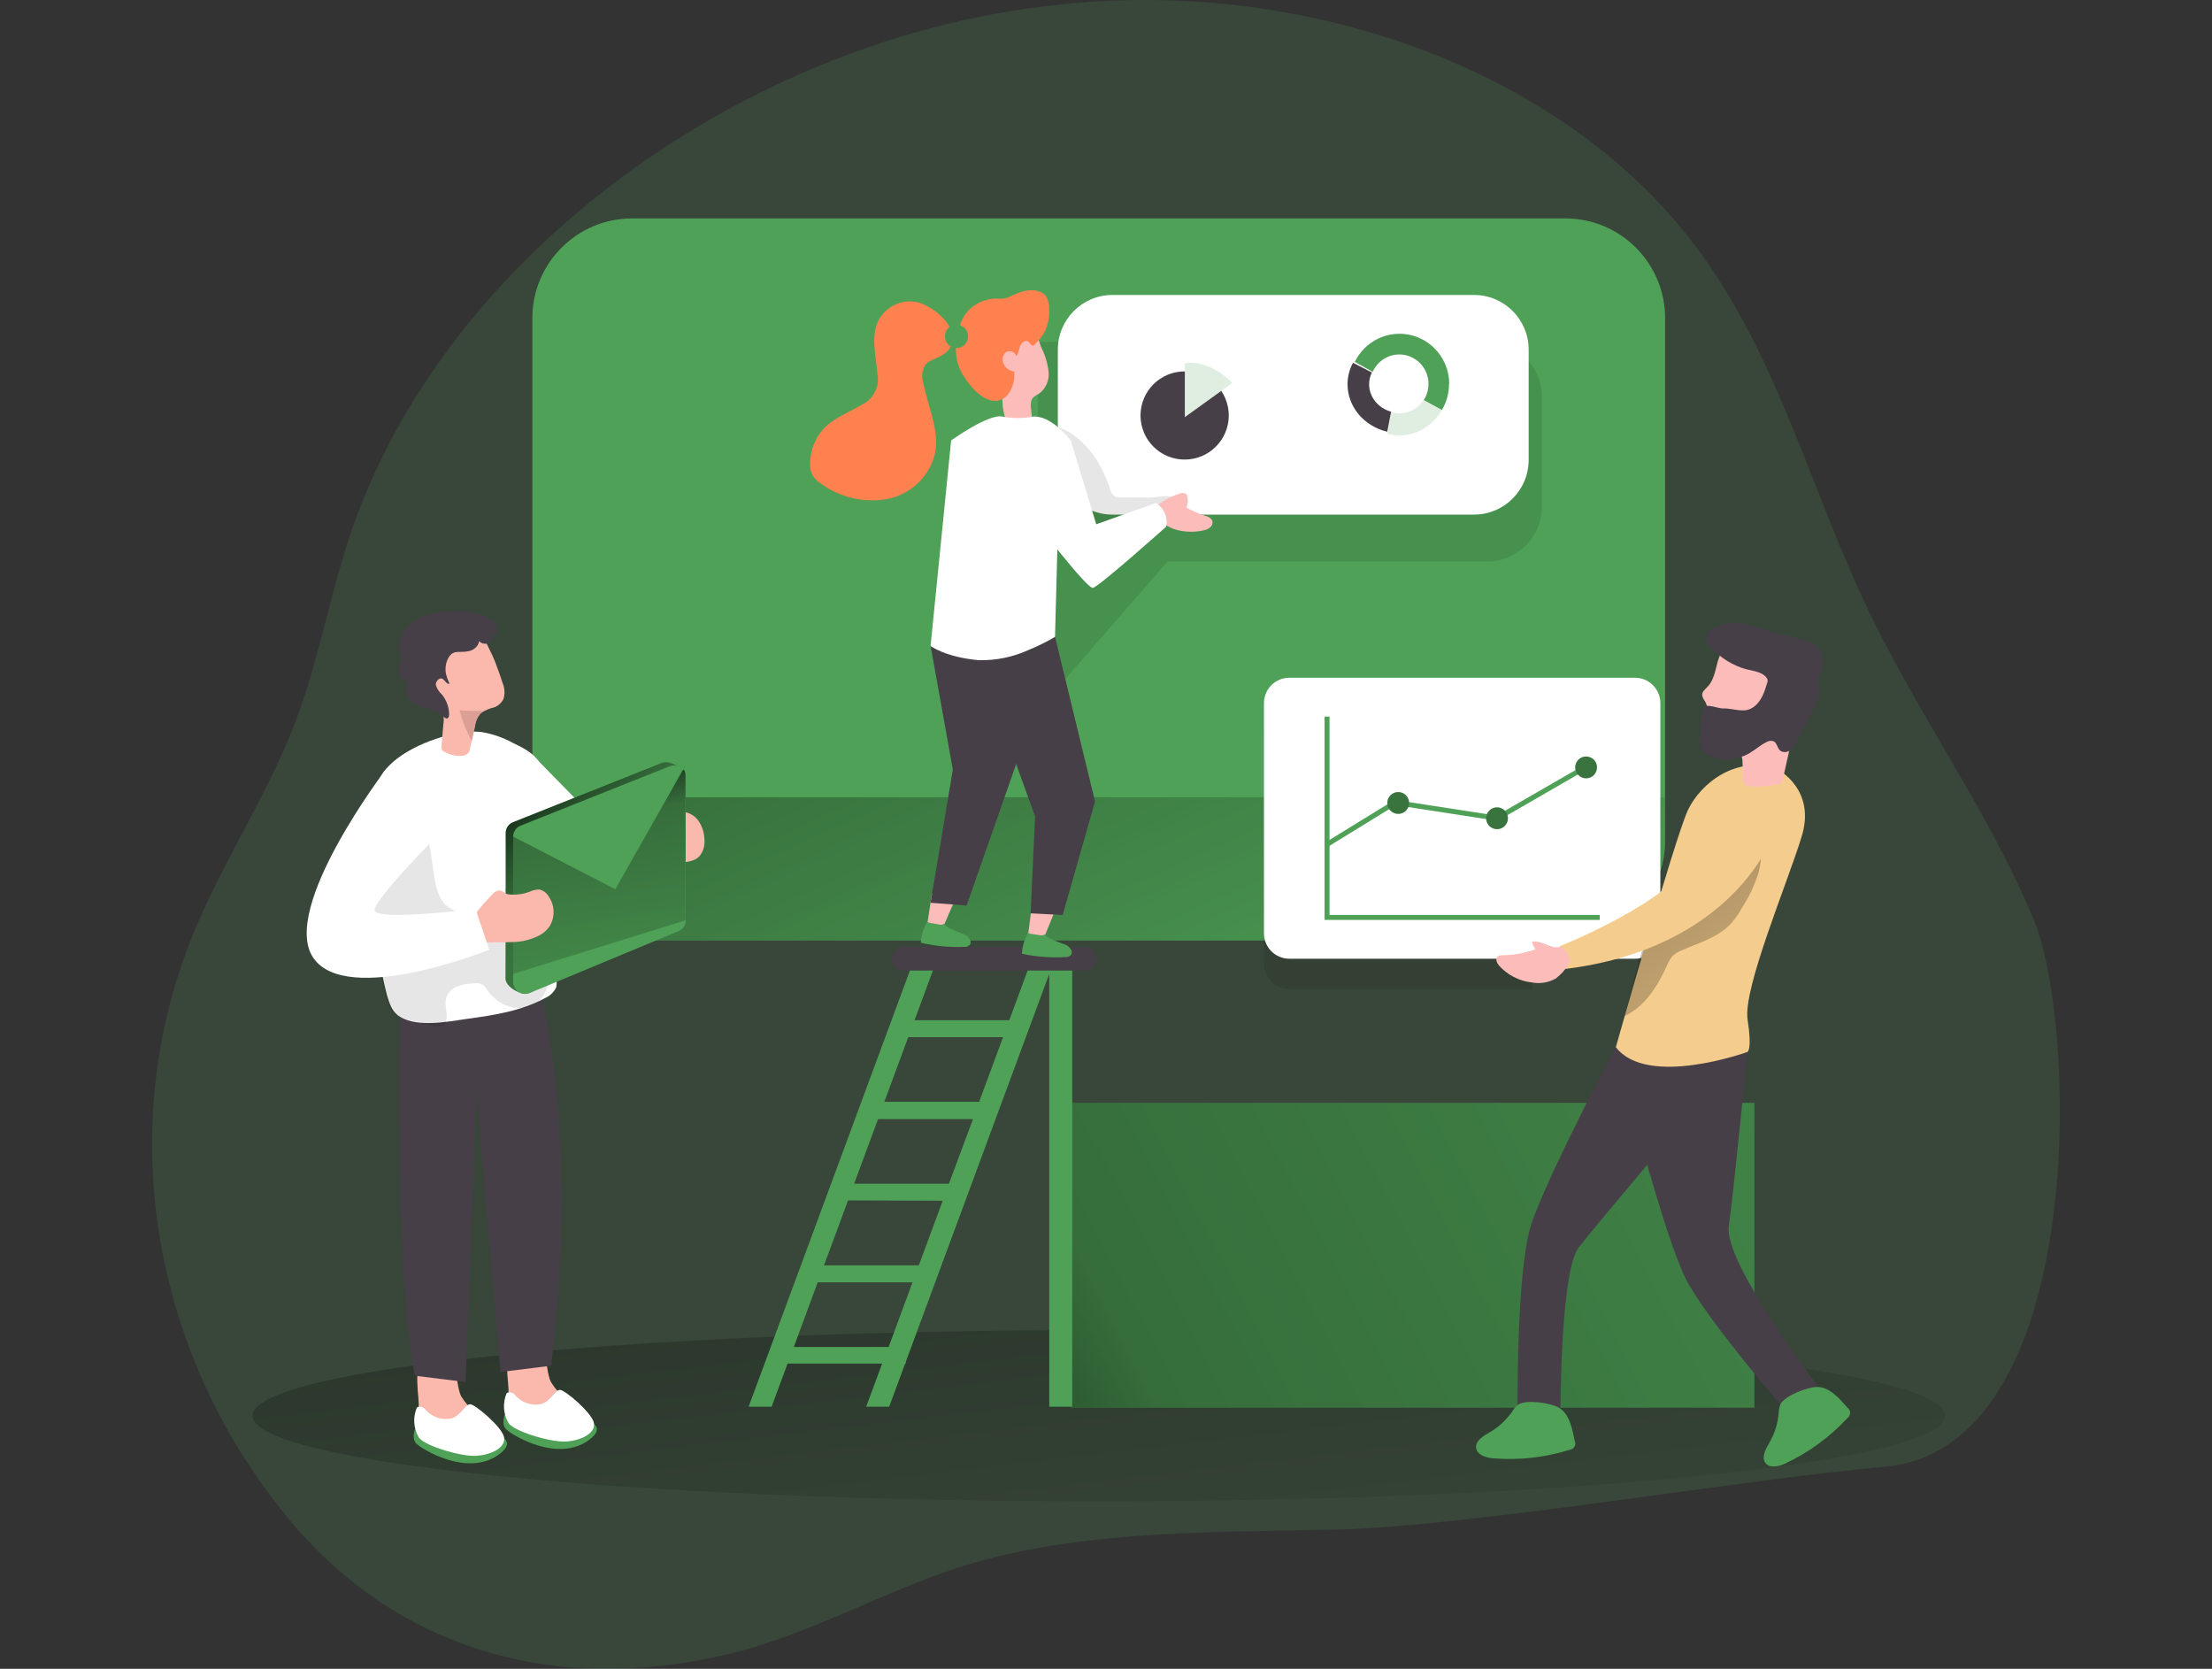 <?xml version="1.0" encoding="UTF-8"?> <svg xmlns="http://www.w3.org/2000/svg" width="635" height="479" viewBox="0 0 635 479" fill="none"><rect x="0" y="0" width="635" height="479" fill="#333333" stroke="none"/> <g clip-path="url(#clip0_83_1996)"> <path opacity="0.18" d="M244.421 15.315C177.2 40.024 120.702 92.297 100.283 154.208C94.416 172.019 91.271 190.383 84.476 208.03C76.915 227.602 64.921 245.885 56.626 265.277C31.481 323.585 44.094 390.194 83.954 437.247C113.988 472.688 158.394 486.845 209.042 474.759C233.991 468.823 255.469 455.514 279.653 448.55C313.01 438.943 350.703 439.857 384.778 438.976C422.845 437.981 502.614 424.297 540.812 421.035C599.379 416.012 596.576 294.374 583.735 263.712C570.894 233.049 550.883 205.47 536.477 175.427C519.822 140.72 510.485 102.572 487.198 71.273C451.542 23.339 384.778 -2.756 318.144 0.228C292.941 1.435 268.074 6.524 244.421 15.315Z" fill="#4FA157"></path> <path d="M315.406 430.903C449.56 430.903 558.313 419.906 558.313 406.34C558.313 392.775 449.56 381.778 315.406 381.778C181.252 381.778 72.498 392.775 72.498 406.34C72.498 419.906 181.252 430.903 315.406 430.903Z" fill="url(#paint0_linear_83_1996)"></path> <path d="M503.621 316.557H307.594V404.026H503.621V316.557Z" fill="#4FA157"></path> <path d="M503.621 316.557H307.594V404.026H503.621V316.557Z" fill="url(#paint1_linear_83_1996)"></path> <path d="M449.375 62.695H181.453C165.64 62.695 152.821 75.524 152.821 91.351V241.302C152.821 257.129 165.64 269.958 181.453 269.958H449.375C465.188 269.958 478.007 257.129 478.007 241.302V91.351C478.007 75.524 465.188 62.695 449.375 62.695Z" fill="#4FA157"></path> <path d="M478.007 228.842V241.286C477.998 248.883 474.979 256.167 469.611 261.539C464.244 266.912 456.966 269.933 449.375 269.942H181.437C173.843 269.942 166.561 266.923 161.191 261.549C155.822 256.175 152.805 248.886 152.805 241.286V228.842H478.007Z" fill="url(#paint2_linear_83_1996)"></path> <path opacity="0.1" d="M439.891 203.203V283.871H370.128C368.196 283.871 366.343 283.103 364.977 281.735C363.611 280.368 362.844 278.514 362.844 276.58V210.493C362.844 208.56 363.611 206.705 364.977 205.338C366.343 203.971 368.196 203.203 370.128 203.203H439.891Z" fill="#020202"></path> <path d="M259.331 271.785H311.332C311.777 271.785 312.218 271.873 312.629 272.043C313.04 272.214 313.414 272.464 313.729 272.779C314.043 273.094 314.293 273.468 314.463 273.879C314.634 274.291 314.721 274.732 314.721 275.177C314.721 275.623 314.634 276.064 314.463 276.476C314.293 276.887 314.043 277.261 313.729 277.576C313.414 277.891 313.04 278.141 312.629 278.312C312.218 278.482 311.777 278.57 311.332 278.57H259.331C258.886 278.57 258.446 278.482 258.034 278.312C257.623 278.141 257.249 277.891 256.935 277.576C256.62 277.261 256.37 276.887 256.2 276.476C256.03 276.064 255.942 275.623 255.942 275.177C255.942 274.278 256.299 273.415 256.935 272.779C257.57 272.142 258.432 271.785 259.331 271.785Z" fill="#473F47"></path> <path d="M267.517 256.522L265.969 266.748L270.255 267.237L274.932 256.424L267.517 256.522Z" fill="#FCBDBA"></path> <path d="M271.542 265.737C271.334 265.57 271.153 265.372 271.004 265.15C270.785 265.286 270.539 265.374 270.283 265.405C270.027 265.436 269.767 265.41 269.521 265.329L267.37 264.97C266.992 264.925 266.624 264.82 266.279 264.66H266.132L265.676 265.541C264.895 267.114 264.435 268.828 264.323 270.581C268.393 271.546 272.577 271.947 276.757 271.771C277.091 271.817 277.432 271.774 277.744 271.645C278.056 271.516 278.328 271.306 278.533 271.037C278.613 270.855 278.655 270.658 278.655 270.458C278.655 270.259 278.613 270.062 278.533 269.879C278.336 269.466 278.059 269.096 277.717 268.791C277.376 268.486 276.977 268.251 276.545 268.102C275.437 267.645 274.312 267.254 273.286 266.732C272.662 266.481 272.076 266.146 271.542 265.737Z" fill="#4FA157"></path> <path d="M296.263 259.637L294.927 269.896L299.229 270.287L303.678 259.392L296.263 259.637Z" fill="#FCBDBA"></path> <path opacity="0.1" d="M442.612 113.825V145.483C442.612 149.644 440.961 153.635 438.021 156.577C435.081 159.52 431.093 161.173 426.936 161.173H335.14L297.937 204.002V98.135H426.936C428.994 98.135 431.033 98.541 432.935 99.33C434.837 100.118 436.565 101.274 438.021 102.731C439.476 104.188 440.631 105.918 441.419 107.821C442.207 109.725 442.612 111.765 442.612 113.825Z" fill="#020202"></path> <path d="M423.155 84.664H319.35C310.692 84.664 303.673 91.688 303.673 100.354V132.011C303.673 140.676 310.692 147.701 319.35 147.701H423.155C431.813 147.701 438.832 140.676 438.832 132.011V100.354C438.832 91.688 431.813 84.664 423.155 84.664Z" fill="white"></path> <path opacity="0.1" d="M321.669 142.778C321.142 142.825 320.611 142.747 320.12 142.549C319.327 141.996 318.782 141.152 318.605 140.201C316.046 132.291 310.75 124.592 302.798 122.26C300.728 130.692 300.875 139.5 301.038 148.193C301.038 150.509 301.299 153.167 303.156 154.537C304.367 155.285 305.776 155.649 307.198 155.581C316.216 155.924 325.177 154.012 333.271 150.019C335.699 148.812 340.702 144.099 336.042 142.566C334.64 142.093 331.544 142.81 330.045 142.81L321.669 142.778Z" fill="#020202"></path> <path d="M267.142 185.346L273.53 220.885L267.142 259.115L277.49 259.914L292.564 216.856L287.463 182.736L267.142 185.346Z" fill="#473F47"></path> <path d="M302.863 182.736L314.352 230.051L305.063 262.621L295.856 262.148L297.143 234.357L280.929 189.423L302.863 182.736Z" fill="#473F47"></path> <path d="M334.493 143.495C335.875 142.687 337.354 142.057 338.893 141.62C339.135 141.512 339.399 141.464 339.663 141.481C339.927 141.498 340.183 141.579 340.409 141.717C340.648 141.942 340.803 142.241 340.849 142.566C341.087 143.61 341.002 144.702 340.604 145.697C342.34 146.66 344.162 147.457 346.047 148.078C346.44 148.145 346.816 148.293 347.149 148.512C347.483 148.731 347.768 149.016 347.986 149.35C348.103 149.7 348.113 150.076 348.014 150.43C347.915 150.785 347.713 151.102 347.432 151.34C346.863 151.813 346.176 152.123 345.444 152.237C340.718 153.346 333.027 152.237 331.902 146.578C331.658 145.338 332.114 145.126 333.092 144.425C333.613 144.082 334.086 143.789 334.493 143.495Z" fill="#FCBDBA"></path> <path d="M298.984 99.834C300.058 101.992 300.748 104.322 301.021 106.717C301.148 107.913 300.96 109.121 300.477 110.222C299.994 111.323 299.232 112.28 298.267 112.996C297.679 113.268 297.131 113.619 296.638 114.04C294.91 115.818 296.882 119.031 295.888 121.33C295.505 122.088 294.853 122.674 294.061 122.976C293.268 123.278 292.391 123.272 291.602 122.961C290.813 122.616 290.111 122.098 289.547 121.447C288.983 120.795 288.572 120.025 288.343 119.194C287.904 117.524 287.706 115.799 287.756 114.073L287.577 103.798C287.349 101.511 287.708 99.203 288.62 97.094C289.242 96.02 290.147 95.138 291.236 94.546C292.326 93.953 293.558 93.672 294.796 93.734C297.387 94.061 298.121 97.812 298.984 99.834Z" fill="#FCBDBA"></path> <path d="M334.803 151.145C334.803 151.145 315.117 168.743 313.7 168.743C312.282 168.743 303.531 157.685 303.531 157.685L302.863 182.802C300.432 184.237 297.9 185.491 295.285 186.553C290.784 188.609 285.875 189.613 280.928 189.489C271.363 188.624 267.142 185.411 267.142 185.411L273.041 126.419C273.041 126.419 284.188 118.395 288.001 119.618C290.728 120.107 293.52 120.107 296.247 119.618C301.755 118.884 307.377 126.419 307.377 126.419L314.694 150.476L331.853 144.376C332.971 145.074 333.851 146.094 334.377 147.302C334.904 148.511 335.052 149.85 334.803 151.145Z" fill="white"></path> <path d="M301.152 88.76C301.279 87.464 300.975 86.163 300.288 85.058C298.968 83.215 296.263 83.052 294.047 83.541C292.523 83.959 291.048 84.539 289.647 85.27C288.617 85.695 287.493 85.841 286.388 85.694C283.462 85.642 280.626 86.703 278.452 88.662C275.453 91.5 274.752 95.692 274.443 99.622C274.117 104.075 276.072 107.777 279.022 111.169C281.515 114.122 286.062 117.025 289.305 113.29C290.751 111.391 291.41 109.008 291.146 106.635C290.37 106.556 289.637 106.235 289.053 105.717C288.468 105.199 288.06 104.51 287.887 103.749C287.775 103.27 287.798 102.769 287.954 102.303C288.109 101.836 288.391 101.422 288.767 101.106C288.998 100.967 289.254 100.875 289.521 100.835C289.788 100.794 290.06 100.807 290.322 100.872C290.584 100.937 290.83 101.054 291.047 101.214C291.264 101.375 291.447 101.576 291.586 101.808C291.68 101.954 291.751 102.113 291.798 102.281C292.268 101.334 292.613 100.331 292.825 99.296C293.2 98.301 294.454 97.437 295.269 98.105C295.742 98.481 296.019 99.312 296.622 99.182C296.822 99.107 296.997 98.977 297.127 98.807C298.313 97.665 299.314 96.344 300.093 94.892C300.822 93.18 301.204 91.339 301.217 89.478C301.155 89.244 301.133 89.001 301.152 88.76Z" fill="#FF814F"></path> <path d="M262.465 86.574C260.393 86.328 258.295 86.721 256.452 87.7C254.608 88.68 253.107 90.199 252.15 92.055C249.885 96.703 251.514 102.199 251.889 107.369C252.23 109.164 251.95 111.021 251.098 112.636C250.245 114.251 248.869 115.528 247.196 116.258C243.546 118.46 239.341 119.944 236.424 123.059C234.127 125.62 232.771 128.887 232.578 132.323C232.396 133.755 232.646 135.209 233.295 136.498C233.933 137.452 234.766 138.258 235.74 138.863C238.44 140.817 241.503 142.212 244.749 142.965C247.995 143.718 251.359 143.816 254.643 143.251C257.919 142.629 260.95 141.087 263.382 138.806C265.815 136.524 267.548 133.597 268.381 130.366C269.815 123.483 266.327 116.65 265.007 109.734C264.766 108.924 264.689 108.074 264.781 107.233C264.874 106.393 265.134 105.58 265.545 104.841C266.637 103.373 268.658 103.031 270.238 102.101C278.794 97.062 268.739 87.422 262.465 86.574Z" fill="#FF814F"></path> <path d="M274.655 93.229H274.508C272.717 93.229 271.265 94.682 271.265 96.474V96.621C271.265 98.414 272.717 99.867 274.508 99.867H274.655C276.446 99.867 277.898 98.414 277.898 96.621V96.474C277.898 94.682 276.446 93.229 274.655 93.229Z" fill="#4FA157"></path> <path d="M300.468 268.77C300.263 268.599 300.083 268.402 299.93 268.183C299.714 268.327 299.47 268.422 299.214 268.462C298.957 268.501 298.696 268.484 298.447 268.411L296.296 268.085C295.914 268.043 295.54 267.944 295.188 267.792H295.041L294.601 268.689C293.866 270.284 293.445 272.006 293.363 273.761C297.452 274.629 301.639 274.947 305.813 274.707C306.149 274.748 306.491 274.697 306.801 274.559C307.111 274.421 307.378 274.202 307.573 273.924C307.653 273.742 307.694 273.544 307.694 273.345C307.694 273.146 307.653 272.949 307.573 272.766C307.37 272.356 307.087 271.991 306.74 271.694C306.392 271.397 305.988 271.173 305.552 271.037C304.428 270.597 303.287 270.238 302.195 269.716C301.578 269.482 300.997 269.164 300.468 268.77Z" fill="#4FA157"></path> <path d="M301.603 278.57H295.003L289.74 292.825H262.542L267.805 278.57H261.206L214.909 403.763H221.509L226.088 391.384H253.237L248.658 403.763H255.258L259.837 391.384H260.032V390.862L301.212 279.532V403.763H307.812V278.57H301.603ZM287.947 297.685L281.087 316.245H253.872L260.733 297.685H287.947ZM245.203 339.748L252.063 321.204H279.31L272.417 339.748H245.203ZM270.625 344.641L263.764 363.185H236.55L243.459 344.543L270.625 344.641ZM227.88 386.622L234.741 368.061H261.955L255.095 386.622H227.88Z" fill="#4FA157"></path> <path d="M469.354 194.526H370.128C366.105 194.526 362.844 197.79 362.844 201.816V267.887C362.844 271.913 366.105 275.178 370.128 275.178H469.354C473.377 275.178 476.638 271.913 476.638 267.887V201.816C476.638 197.79 473.377 194.526 469.354 194.526Z" fill="white"></path> <path d="M459.234 264.038H380.248V205.682H381.665V262.603H459.234V264.038Z" fill="#4FA157"></path> <path d="M381.176 243.064L380.427 241.84L400.34 229.592L429.624 234.11L455.502 219.17L456.219 220.409L429.901 235.61L429.657 235.561L400.65 231.092L381.176 243.064Z" fill="#4FA157"></path> <path d="M401.383 233.604C403.111 233.604 404.512 232.202 404.512 230.473C404.512 228.743 403.111 227.341 401.383 227.341C399.655 227.341 398.255 228.743 398.255 230.473C398.255 232.202 399.655 233.604 401.383 233.604Z" fill="#4FA157"></path> <path d="M429.755 237.991C431.483 237.991 432.884 236.589 432.884 234.86C432.884 233.13 431.483 231.728 429.755 231.728C428.027 231.728 426.626 233.13 426.626 234.86C426.626 236.589 428.027 237.991 429.755 237.991Z" fill="#4FA157"></path> <path d="M455.323 223.394C457.051 223.394 458.452 221.992 458.452 220.263C458.452 218.533 457.051 217.131 455.323 217.131C453.595 217.131 452.194 218.533 452.194 220.263C452.194 221.992 453.595 223.394 455.323 223.394Z" fill="#4FA157"></path> <path opacity="0.28" d="M401.383 233.604C403.111 233.604 404.512 232.202 404.512 230.473C404.512 228.743 403.111 227.341 401.383 227.341C399.655 227.341 398.255 228.743 398.255 230.473C398.255 232.202 399.655 233.604 401.383 233.604Z" fill="#020202"></path> <path opacity="0.28" d="M429.755 237.991C431.483 237.991 432.884 236.589 432.884 234.86C432.884 233.13 431.483 231.728 429.755 231.728C428.027 231.728 426.626 233.13 426.626 234.86C426.626 236.589 428.027 237.991 429.755 237.991Z" fill="#020202"></path> <path opacity="0.28" d="M455.323 223.394C457.051 223.394 458.452 221.992 458.452 220.263C458.452 218.533 457.051 217.131 455.323 217.131C453.595 217.131 452.194 218.533 452.194 220.263C452.194 221.992 453.595 223.394 455.323 223.394Z" fill="#020202"></path> <path d="M466.372 295.401C466.372 295.401 443.737 338.214 439.5 351.67C435.263 365.126 435.654 404.774 435.654 404.774H447.974C447.974 404.774 447.974 364.767 453.205 358.031C458.436 351.295 487.589 316.914 487.589 316.914L466.372 295.401Z" fill="#473F47"></path> <path d="M463.862 300.604C463.862 300.604 477.583 356.057 484.688 368.469C491.793 380.881 511.218 403.241 511.218 403.241L521.68 397.631C521.68 397.631 494.776 362.304 496.275 351.964C497.774 341.623 501.587 302.056 501.587 302.056C501.587 302.056 482.635 291.765 463.862 300.604Z" fill="#473F47"></path> <path d="M510.387 220.915C510.387 220.915 521.322 226.509 517.248 239.965C513.174 253.42 500.284 283.724 501.685 292.694C503.086 301.664 501.587 301.958 501.587 301.958C501.587 301.958 472.825 312.331 463.862 300.555C463.862 300.555 480.973 239.965 484.607 232.397C488.241 224.829 498.621 216.446 510.387 220.915Z" fill="#F4CC8D"></path> <path d="M504.716 250.827C503.654 254.138 502.163 257.296 500.284 260.221C499.335 261.971 498.199 263.612 496.894 265.114C493.195 269.094 487.654 270.611 482.7 272.796C481.814 273.144 480.993 273.641 480.272 274.264C479.535 275.102 478.95 276.062 478.545 277.102C475.856 282.99 472.238 288.959 466.339 291.618C468.767 282.337 471.228 273.057 473.998 263.891C474.321 262.191 475.008 260.582 476.012 259.174C477.017 257.766 478.314 256.593 479.816 255.736C486.008 251.186 492.152 246.554 498.41 242.085C500.544 240.552 502.777 238.823 504.586 241.596C506.166 244.026 505.449 248.283 504.716 250.827Z" fill="url(#paint3_linear_83_1996)"></path> <path d="M490.05 197.266C489.431 197.902 488.632 198.554 488.632 199.435C488.737 200.098 489.012 200.722 489.431 201.246C491.321 204.507 489.594 209.074 491.875 212.026C492.725 213.036 493.862 213.764 495.134 214.114C496.428 214.289 497.68 214.692 498.833 215.305C499.707 216.166 500.205 217.339 500.218 218.566C500.349 220.034 500.088 221.502 500.218 222.97C500.186 223.462 500.279 223.954 500.49 224.399C500.702 224.845 501.023 225.229 501.424 225.514C501.829 225.693 502.27 225.776 502.712 225.759C505.252 225.874 507.797 225.677 510.289 225.172C510.648 225.125 510.989 224.991 511.283 224.78C511.572 224.443 511.759 224.03 511.821 223.59C512.897 218.697 514.005 213.804 515.08 208.911C515.712 207.152 516.503 205.454 517.443 203.839C518.301 201.397 518.591 198.792 518.291 196.222C518.013 194.298 517.359 192.447 516.368 190.775C515.555 189.197 514.369 187.842 512.913 186.828C511.84 186.195 510.682 185.717 509.475 185.409C505.303 184.12 498.784 182.392 495.167 185.98C492.201 188.981 493.179 194.151 490.05 197.266Z" fill="#FCBDBA"></path> <path d="M489.61 202.746C490.506 202.192 493.407 203.35 494.499 203.333C497.937 203.235 500.74 204.964 503.494 202.844C505.743 201.213 506.639 198.294 507.421 195.619C507.438 195.472 507.438 195.325 507.421 195.178C507.39 194.991 507.317 194.813 507.21 194.656C505.938 192.797 503.347 192.601 501.164 192.063C497.269 190.937 493.768 188.738 491.06 185.719C490.342 185.101 489.859 184.254 489.691 183.321C489.732 182.782 489.901 182.261 490.185 181.801C490.468 181.342 490.858 180.957 491.321 180.679C494.106 178.917 497.475 178.331 500.691 179.048C503.861 179.781 506.989 180.685 510.061 181.755C513.027 182.587 516.091 183.093 519.04 184.039C519.67 184.22 520.269 184.495 520.817 184.854C521.537 185.425 522.098 186.172 522.446 187.024C522.969 188.095 523.241 189.272 523.241 190.465C523.241 191.658 522.969 192.834 522.446 193.906C522.233 194.22 522.074 194.568 521.974 194.934C521.957 195.304 522.007 195.674 522.12 196.026C522.854 199.288 521.24 202.55 519.676 205.372L515.602 212.972C515.189 213.889 514.576 214.703 513.809 215.353C513.421 215.669 512.941 215.85 512.441 215.868C511.941 215.885 511.449 215.739 511.039 215.451C510.192 214.717 510.143 213.25 509.149 212.76C508.812 212.65 508.455 212.614 508.103 212.657C507.751 212.699 507.413 212.818 507.112 213.005C505.319 213.869 503.853 215.239 502.093 216.267C499.05 217.964 495.465 218.403 492.103 217.49C491.115 217.246 490.192 216.789 489.398 216.153C487.654 214.652 487.768 212.646 488.127 210.607C488.485 208.569 487.768 203.888 489.61 202.746Z" fill="#473F47"></path> <path d="M507.845 242.036C507.845 242.036 496.079 272.323 449.375 278.113L447.745 271.589C447.745 271.589 478.936 259.243 485.666 246.717C487.6 243.197 489.272 239.539 490.669 235.773C492.787 229.902 499.583 226.738 505.026 229.787C508.252 231.598 510.257 235.186 507.845 242.036Z" fill="#F4CC8D"></path> <path d="M439.842 270.236C439.895 271.063 440.242 271.844 440.82 272.437C437.826 273.555 434.661 274.14 431.466 274.166C430.884 274.099 430.299 274.263 429.836 274.623C429.217 275.292 429.706 276.384 430.276 277.086C432.703 279.826 436.059 281.569 439.695 281.979C442.064 282.439 444.52 282.04 446.621 280.853C448.072 279.764 449.295 278.401 450.223 276.841C450.411 276.603 450.554 276.332 450.646 276.042C450.716 275.469 450.577 274.89 450.255 274.411C449.88 273.71 449.359 272.323 448.625 271.981C447.892 271.638 446.882 271.981 446.132 271.85C443.981 271.361 442.058 269.991 439.842 270.236Z" fill="#FCBDBA"></path> <path d="M530.349 404.041C530.585 404.21 530.777 404.433 530.909 404.691C531.042 404.949 531.111 405.235 531.111 405.525C531.111 405.815 531.042 406.101 530.909 406.359C530.777 406.617 530.585 406.84 530.349 407.009C525.292 412.462 519.234 416.892 512.505 420.057C510.648 420.921 508.089 421.541 506.818 419.926C505.547 418.312 506.9 415.865 507.975 414.006C509.428 411.51 510.318 408.727 510.583 405.851C510.584 404.866 510.778 403.891 511.153 402.98C512.473 400.55 518.959 398.088 521.647 398.088C525.216 398.055 528.166 401.562 530.349 404.041Z" fill="#4FA157"></path> <path d="M452.048 413.549C452.176 413.811 452.238 414.099 452.23 414.39C452.222 414.681 452.143 414.966 452 415.22C451.857 415.473 451.655 415.688 451.411 415.846C451.166 416.004 450.887 416.1 450.597 416.126C443.505 418.344 436.053 419.175 428.647 418.573C426.593 418.393 424.068 417.659 423.758 415.62C423.448 413.582 425.844 412.13 427.702 411.07C430.183 409.62 432.328 407.657 433.992 405.313C434.474 404.454 435.129 403.704 435.915 403.111C438.261 401.643 445.138 402.671 447.485 404.024C450.581 405.802 451.396 410.304 452.048 413.549Z" fill="#4FA157"></path> <path d="M145.977 398.756C145.907 400.836 146.291 402.907 147.101 404.823C148.123 406.609 149.664 408.043 151.518 408.933C155.49 411.005 160.108 411.461 164.408 410.206C164.991 410.088 165.516 409.771 165.891 409.309C166.113 408.918 166.204 408.466 166.151 408.02C165.825 405.646 164.621 403.482 162.778 401.953C160.941 400.456 159.371 398.658 158.134 396.636C156.162 392.624 157.629 381.957 150.116 383.719C143.842 385.138 145.798 394.32 145.977 398.756Z" fill="#FBB9AD"></path> <path d="M144.934 405.949C144.934 405.949 143.859 408.591 145.178 410.124C146.498 411.657 160.008 420.057 169.101 413.288C178.194 406.52 156.749 405.655 156.749 405.655L144.934 405.949Z" fill="#4FA157"></path> <path d="M145.455 399.849C145.867 399.641 146.339 399.59 146.785 399.703C147.232 399.817 147.622 400.089 147.883 400.469C148.77 401.48 149.9 402.249 151.166 402.702C152.432 403.156 153.792 403.28 155.119 403.062C158.085 402.361 159.258 398.936 160.725 398.919C162.191 398.903 170.046 405.606 170.502 408.477C170.958 411.347 166.933 413.467 162.501 413.745C158.068 414.022 147.997 410.939 146.091 408.607C145.287 407.307 144.809 405.831 144.698 404.306C144.588 402.781 144.847 401.252 145.455 399.849Z" fill="white"></path> <path d="M120.213 402.85C120.126 404.931 120.51 407.005 121.337 408.917C122.36 410.699 123.9 412.127 125.754 413.011C129.72 415.083 134.333 415.539 138.627 414.283C139.218 414.172 139.749 413.854 140.127 413.386C140.341 412.999 140.432 412.555 140.387 412.114C140.058 409.741 138.855 407.577 137.014 406.047C135.19 404.543 133.621 402.753 132.37 400.746C130.398 396.75 131.865 386.067 124.352 387.829C118.078 389.264 120.034 398.463 120.213 402.85Z" fill="#FBB9AD"></path> <path d="M119.17 410.075C119.17 410.075 118.094 412.701 119.414 414.234C120.734 415.767 134.211 424.167 143.304 417.415C152.397 410.662 130.984 409.782 130.984 409.782L119.17 410.075Z" fill="#4FA157"></path> <path d="M119.692 403.959C120.105 403.756 120.578 403.709 121.024 403.826C121.469 403.943 121.858 404.216 122.12 404.595C123.002 405.613 124.131 406.386 125.398 406.84C126.665 407.294 128.028 407.414 129.355 407.188C132.305 406.471 133.494 403.062 134.945 403.046C136.395 403.029 144.266 409.716 144.722 412.587C145.178 415.457 141.153 417.578 136.721 417.855C132.288 418.132 122.234 415.066 120.327 412.734C119.519 411.432 119.039 409.953 118.928 408.425C118.817 406.896 119.079 405.364 119.692 403.959Z" fill="white"></path> <path d="M114.819 291.846C114.819 291.846 113.434 369.105 119.137 394.874L133.657 396.669L137.617 291.079L114.819 291.846Z" fill="#473F47"></path> <path d="M154.923 283.495C154.923 283.495 166.477 325.085 158.182 392.004L143.663 393.798L134.521 287.116L154.923 283.495Z" fill="#473F47"></path> <path d="M176.646 250.207C176.483 253.013 175.587 255.426 173.158 256.242C172.951 256.312 172.738 256.366 172.523 256.405C168.074 257.302 162.224 253.91 158.166 250.941C156.465 249.717 154.833 248.399 153.277 246.994V217.099L175.016 239.312C176.143 242.832 176.693 246.512 176.646 250.207Z" fill="white"></path> <path d="M158.329 250.811C158.329 252.213 158.508 253.616 158.508 255.019C158.508 262.717 156.732 270.676 159.014 278.244C159.764 279.851 159.992 281.654 159.665 283.398C158.997 284.797 157.837 285.901 156.406 286.496C149.611 290.215 141.74 291.389 134.113 292.433C128.345 293.249 120.164 294.961 114.835 291.846C112.57 290.525 111.804 288.062 111.071 285.599C109.032 277.641 107.831 269.49 107.486 261.282C107.486 260.205 107.323 259.145 107.274 258.02C106.828 250.648 106.676 243.265 106.818 235.871C106.915 230.505 107.339 224.715 110.843 220.67C115.487 215.288 124.482 211.716 131.327 210.461C133.539 210.003 135.807 209.876 138.057 210.085C141.243 210.591 144.318 211.639 147.15 213.184C150.54 214.815 153.554 216.283 155.298 219.627C157.128 223.507 158.406 227.624 159.095 231.859C159.736 235.829 159.823 239.869 159.356 243.863C159.16 245.82 158.655 247.761 158.459 249.702C158.383 250.067 158.339 250.438 158.329 250.811Z" fill="white"></path> <path opacity="0.1" d="M126.894 294.472C124.662 295.124 119.512 293.069 117.801 292.841C116.774 292.662 115.846 292.14 114.819 291.911C109.718 290.639 109.115 276.287 108.627 272.421C107.307 262.228 105.27 251.659 105.123 241.433C104.894 237.486 105.351 233.529 106.475 229.739C107.048 227.845 108.029 226.101 109.35 224.63C110.671 223.159 112.299 221.996 114.118 221.225C120.637 218.876 122.576 239.508 123.472 243.781C124.368 248.054 124.482 255.622 127.302 259.047C130.121 262.472 135.759 263.108 139.442 261.379C141.423 260.384 143.071 258.833 144.185 256.916C145.299 254.998 145.831 252.798 145.716 250.582C145.494 249.048 145.368 247.501 145.341 245.95C145.343 245.172 145.566 244.411 145.985 243.755C146.403 243.1 147 242.577 147.704 242.248C148.369 242.082 149.067 242.103 149.72 242.311C150.373 242.518 150.956 242.903 151.403 243.422C152.272 244.492 152.895 245.739 153.229 247.076C154.072 249.87 154.618 252.746 154.858 255.655C155.51 262.554 154.467 269.632 156.113 276.368C156.849 278.462 157.203 280.672 157.156 282.892C156.781 284.728 155.786 286.38 154.338 287.568C152.889 288.756 151.076 289.409 149.203 289.416C147.325 289.344 145.492 288.819 143.86 287.885C142.228 286.95 140.847 285.635 139.833 284.05C139.508 283.483 139.07 282.989 138.546 282.598C137.961 282.305 137.308 282.175 136.656 282.223C133.543 282.223 129.078 282.941 128.068 286.431C127.351 288.927 129.078 291.324 127.725 293.901C127.526 294.186 127.231 294.389 126.894 294.472Z" fill="#020202"></path> <path d="M144.527 200.642C143.985 201.724 143.062 202.566 141.936 203.007C140.562 203.318 139.254 203.87 138.073 204.638C137.116 205.676 136.507 206.988 136.33 208.389L135.401 212.728L134.912 214.913C134.848 215.308 134.716 215.689 134.521 216.038C134.246 216.346 133.905 216.587 133.525 216.745C133.144 216.903 132.733 216.974 132.321 216.952C130.604 217.023 128.903 216.586 127.432 215.696C127.175 215.584 126.963 215.389 126.829 215.141C126.7 214.838 126.666 214.502 126.731 214.179L127.269 207.932C127.568 206.225 127.299 204.466 126.503 202.925C124.708 199.658 123.375 196.155 122.543 192.52C122.253 191.51 122.184 190.449 122.343 189.41C122.502 188.372 122.885 187.38 123.465 186.504C124.044 185.627 124.807 184.888 125.7 184.335C126.593 183.783 127.596 183.431 128.638 183.305C131.687 182.368 134.941 182.334 138.008 183.207C139.149 183.598 139.491 184.381 140.029 185.409C140.827 187.04 141.659 188.671 142.262 190.302C142.864 191.933 143.679 194.086 144.282 196.043C144.907 197.498 144.993 199.129 144.527 200.642Z" fill="#FBB9AD"></path> <path d="M190.66 232.104C190.856 231.777 191.231 231.451 191.54 231.647C191.667 231.773 191.757 231.931 191.801 232.104C191.98 232.417 192.239 232.677 192.551 232.857C192.863 233.038 193.217 233.132 193.577 233.131C194.278 233.131 195.012 233.017 195.729 233.017C196.666 233.046 197.583 233.293 198.409 233.737C199.234 234.182 199.946 234.812 200.487 235.578C201.564 237.127 202.165 238.958 202.214 240.846C202.406 242.542 201.939 244.247 200.911 245.608C199.281 247.516 196.331 247.565 193.806 247.484H191.492C190.945 247.555 190.392 247.414 189.946 247.09C189.5 246.765 189.196 246.281 189.096 245.738C188.151 243.439 186.44 241.139 187.613 238.823C188.786 236.507 189.259 233.734 190.66 232.104Z" fill="#FBB9AD"></path> <path d="M145.178 256.405V239.117C145.178 238.44 145.382 237.78 145.762 237.221C146.143 236.662 146.684 236.232 147.313 235.985L190.09 218.942C192.306 218.061 196.82 220.703 196.82 223.084L194.718 263.092C194.719 263.76 194.521 264.413 194.15 264.968C193.778 265.523 193.25 265.954 192.632 266.207L151.892 284.996C149.66 285.909 145.113 283.267 145.113 280.87L145.178 256.405Z" fill="#4FA157"></path> <path d="M145.178 256.405V239.117C145.163 238.439 145.358 237.774 145.738 237.212C146.117 236.651 146.662 236.222 147.297 235.985L190.09 218.942C192.306 218.061 196.82 220.703 196.82 223.084L194.718 263.092C194.717 263.759 194.518 264.412 194.147 264.966C193.776 265.521 193.249 265.952 192.632 266.207L151.892 284.996C149.676 285.909 145.129 283.267 145.129 280.87L145.178 256.405Z" fill="url(#paint4_linear_83_1996)"></path> <path d="M147.313 257.416V240.128C147.312 239.449 147.515 238.786 147.895 238.224C148.276 237.663 148.817 237.229 149.448 236.98L192.225 219.953C192.737 219.748 193.291 219.671 193.839 219.73C194.387 219.788 194.912 219.981 195.369 220.29C195.826 220.599 196.2 221.015 196.458 221.502C196.717 221.989 196.853 222.533 196.853 223.084V264.152C196.852 264.82 196.653 265.472 196.282 266.026C195.911 266.581 195.383 267.013 194.767 267.267L151.99 285.045C151.579 285.215 151.139 285.303 150.694 285.303C150.25 285.302 149.81 285.214 149.399 285.043C148.989 284.871 148.616 284.621 148.303 284.305C147.99 283.989 147.742 283.614 147.574 283.202C147.401 282.795 147.312 282.356 147.313 281.913V257.416Z" fill="#4FA157"></path> <path d="M147.313 240.128L176.646 255.231L196.038 220.98C196.038 220.98 196.788 220.54 196.788 223.084V264.152L147.313 279.548V240.128Z" fill="url(#paint5_linear_83_1996)"></path> <path d="M137.144 185.148C136.846 185.601 136.46 185.99 136.009 186.292C135.559 186.595 135.053 186.805 134.521 186.909C131.62 187.529 129.86 186.127 128.394 189.503C127.921 190.659 127.774 191.922 127.97 193.156C127.97 193.417 128.882 196.304 129.111 196.157C128.361 196.695 127.774 195.227 126.96 194.803C126.145 194.379 124.939 195.619 125.134 196.679C125.474 197.72 126.081 198.653 126.894 199.386C128.197 201.005 128.915 203.016 128.931 205.095C128.931 205.568 128.752 206.204 128.263 206.22C127.774 206.236 127.237 205.551 126.862 205.29C126.265 204.89 125.638 204.536 124.988 204.23C123 203.284 120.001 202.991 118.339 201.653C117.482 200.94 116.905 199.946 116.709 198.848C116.709 198.587 116.709 195.782 117.198 195.929C116.705 195.782 116.245 195.538 115.847 195.211C115.448 194.884 115.119 194.481 114.878 194.026C114.636 193.57 114.488 193.071 114.442 192.558C114.395 192.045 114.452 191.527 114.607 191.036C114.826 190.345 115.226 189.726 115.764 189.242C113.727 186.404 114.672 182.196 117.117 179.7C119.74 177.354 123.061 175.933 126.568 175.656C130.379 175.054 134.276 175.311 137.976 176.406C139.259 176.761 140.446 177.402 141.447 178.282C141.936 178.725 142.311 179.279 142.541 179.898C142.771 180.517 142.848 181.182 142.767 181.837C142.551 181.925 142.315 181.948 142.087 181.905C141.858 181.862 141.647 181.753 141.479 181.592C141.695 182.181 141.668 182.831 141.406 183.399C141.143 183.968 140.665 184.409 140.078 184.626C139.638 184.786 139.16 184.813 138.705 184.703C138.25 184.592 137.837 184.35 137.519 184.006C137.487 184.411 137.358 184.803 137.144 185.148Z" fill="#473F47"></path> <path d="M139.002 203.92L138.513 204.067C138.367 204.082 138.229 204.145 138.122 204.246C138.09 204.358 138.09 204.477 138.122 204.589C137.165 205.627 136.555 206.939 136.378 208.34L135.45 212.679C133.881 209.905 132.697 206.932 131.93 203.839C134.278 204.11 136.648 204.138 139.002 203.92Z" fill="#DC9F95"></path> <path d="M141.479 256.568C141.753 256.231 142.107 255.967 142.507 255.799C142.908 255.631 143.344 255.565 143.777 255.606C144.268 255.853 144.737 256.142 145.178 256.47C145.594 256.656 146.043 256.756 146.498 256.764C148.341 256.896 150.191 256.635 151.925 255.997C152.8 255.57 153.755 255.331 154.728 255.296C155.309 255.409 155.859 255.647 156.34 255.994C156.821 256.34 157.222 256.786 157.514 257.302C158.382 258.547 158.869 260.017 158.918 261.534C158.968 263.051 158.576 264.55 157.791 265.848C157.063 266.904 156.105 267.779 154.988 268.409C152.514 269.706 149.764 270.388 146.971 270.399C144.2 270.529 141.381 270.399 138.627 270.529C137.975 270.648 137.301 270.557 136.704 270.268C136.374 269.961 136.119 269.582 135.958 269.161C135.797 268.74 135.735 268.287 135.775 267.838C135.678 265.734 135.319 263.956 136.541 262.179C138.078 260.214 139.726 258.341 141.479 256.568Z" fill="#FBB9AD"></path> <path d="M110.875 220.687C110.875 220.687 80.255 260.76 89.935 274.917C99.615 289.073 140.453 272.584 140.453 272.584L136.476 260.858C136.476 260.858 107.795 264.495 107.584 261.282C107.372 258.069 125.77 239.671 125.77 239.671C125.77 239.671 129.062 212.744 110.875 220.687Z" fill="white"></path> <path d="M393.03 110.336C393.023 109.154 393.297 107.986 393.833 106.914L388.401 104.13C387.368 106.058 386.833 108.183 386.839 110.336C386.85 113.455 387.976 116.483 390.041 118.941C392.105 121.4 394.99 123.15 398.242 123.915L399.351 118.171C397.535 117.666 395.941 116.632 394.803 115.222C393.665 113.812 393.044 112.099 393.03 110.336Z" fill="#473F47"></path> <path opacity="0.18" d="M413.949 117.613C412.684 119.859 410.899 121.716 408.767 123.003C406.635 124.29 404.23 124.963 401.784 124.956C400.612 124.957 399.444 124.799 398.309 124.486L399.349 118.274C400.139 118.528 400.959 118.657 401.784 118.656C403.18 118.659 404.554 118.283 405.779 117.564C407.004 116.846 408.039 115.806 408.79 114.543L413.949 117.613Z" fill="#4FA157"></path> <path d="M415.966 110.247C415.969 112.861 415.268 115.426 413.936 117.667L408.733 114.808C409.36 113.829 409.781 112.73 409.969 111.579C410.157 110.429 410.107 109.251 409.823 108.12C409.54 106.99 409.028 105.931 408.32 105.01C407.612 104.089 406.723 103.325 405.71 102.767C404.696 102.209 403.579 101.869 402.43 101.768C401.28 101.666 400.122 101.806 399.028 102.179C397.934 102.551 396.928 103.147 396.073 103.931C395.218 104.714 394.533 105.668 394.059 106.732L388.925 103.872C390.348 100.945 392.71 98.59 395.626 97.192C398.543 95.795 401.842 95.436 404.986 96.176C408.13 96.915 410.933 98.708 412.94 101.263C414.946 103.819 416.037 106.985 416.035 110.247H415.966Z" fill="#4FA157"></path> <path d="M340.075 131.905C347.072 131.905 352.744 126.24 352.744 119.252C352.744 112.264 347.072 106.6 340.075 106.6C333.078 106.6 327.406 112.264 327.406 119.252C327.406 126.24 333.078 131.905 340.075 131.905Z" fill="#473F47"></path> <path d="M340.128 104.272V119.733L353.762 109.916C353.762 109.916 347.468 103.069 340.128 104.272Z" fill="#DFEEE1"></path> </g> <defs> <linearGradient id="paint0_linear_83_1996" x1="299.371" y1="269.942" x2="323.627" y2="475.896" gradientUnits="userSpaceOnUse"> <stop offset="0.01"></stop> <stop offset="0.08" stop-opacity="0.69"></stop> <stop offset="0.21" stop-opacity="0.32"></stop> <stop offset="1" stop-opacity="0"></stop> </linearGradient> <linearGradient id="paint1_linear_83_1996" x1="272.15" y1="552.379" x2="790.835" y2="286.266" gradientUnits="userSpaceOnUse"> <stop offset="0.01"></stop> <stop offset="0.08" stop-opacity="0.69"></stop> <stop offset="0.21" stop-opacity="0.32"></stop> <stop offset="1" stop-opacity="0"></stop> </linearGradient> <linearGradient id="paint2_linear_83_1996" x1="264.644" y1="125.047" x2="360.615" y2="338.545" gradientUnits="userSpaceOnUse"> <stop offset="0.01"></stop> <stop offset="0.08" stop-opacity="0.69"></stop> <stop offset="0.21" stop-opacity="0.32"></stop> <stop offset="1" stop-opacity="0"></stop> </linearGradient> <linearGradient id="paint3_linear_83_1996" x1="445.024" y1="214.31" x2="545.562" y2="344.069" gradientUnits="userSpaceOnUse"> <stop offset="0.01"></stop> <stop offset="0.08" stop-opacity="0.69"></stop> <stop offset="0.21" stop-opacity="0.32"></stop> <stop offset="1" stop-opacity="0"></stop> </linearGradient> <linearGradient id="paint4_linear_83_1996" x1="136.378" y1="213.331" x2="249.741" y2="339.783" gradientUnits="userSpaceOnUse"> <stop offset="0.01"></stop> <stop offset="0.13" stop-opacity="0.69"></stop> <stop offset="0.25" stop-opacity="0.32"></stop> <stop offset="1" stop-opacity="0"></stop> </linearGradient> <linearGradient id="paint5_linear_83_1996" x1="165.239" y1="205.829" x2="182.623" y2="320.922" gradientUnits="userSpaceOnUse"> <stop offset="0.01"></stop> <stop offset="0.13" stop-opacity="0.69"></stop> <stop offset="0.25" stop-opacity="0.32"></stop> <stop offset="1" stop-opacity="0"></stop> </linearGradient> <clipPath id="clip0_83_1996"> <rect width="635" height="479" fill="white"></rect> </clipPath> </defs> </svg> 
